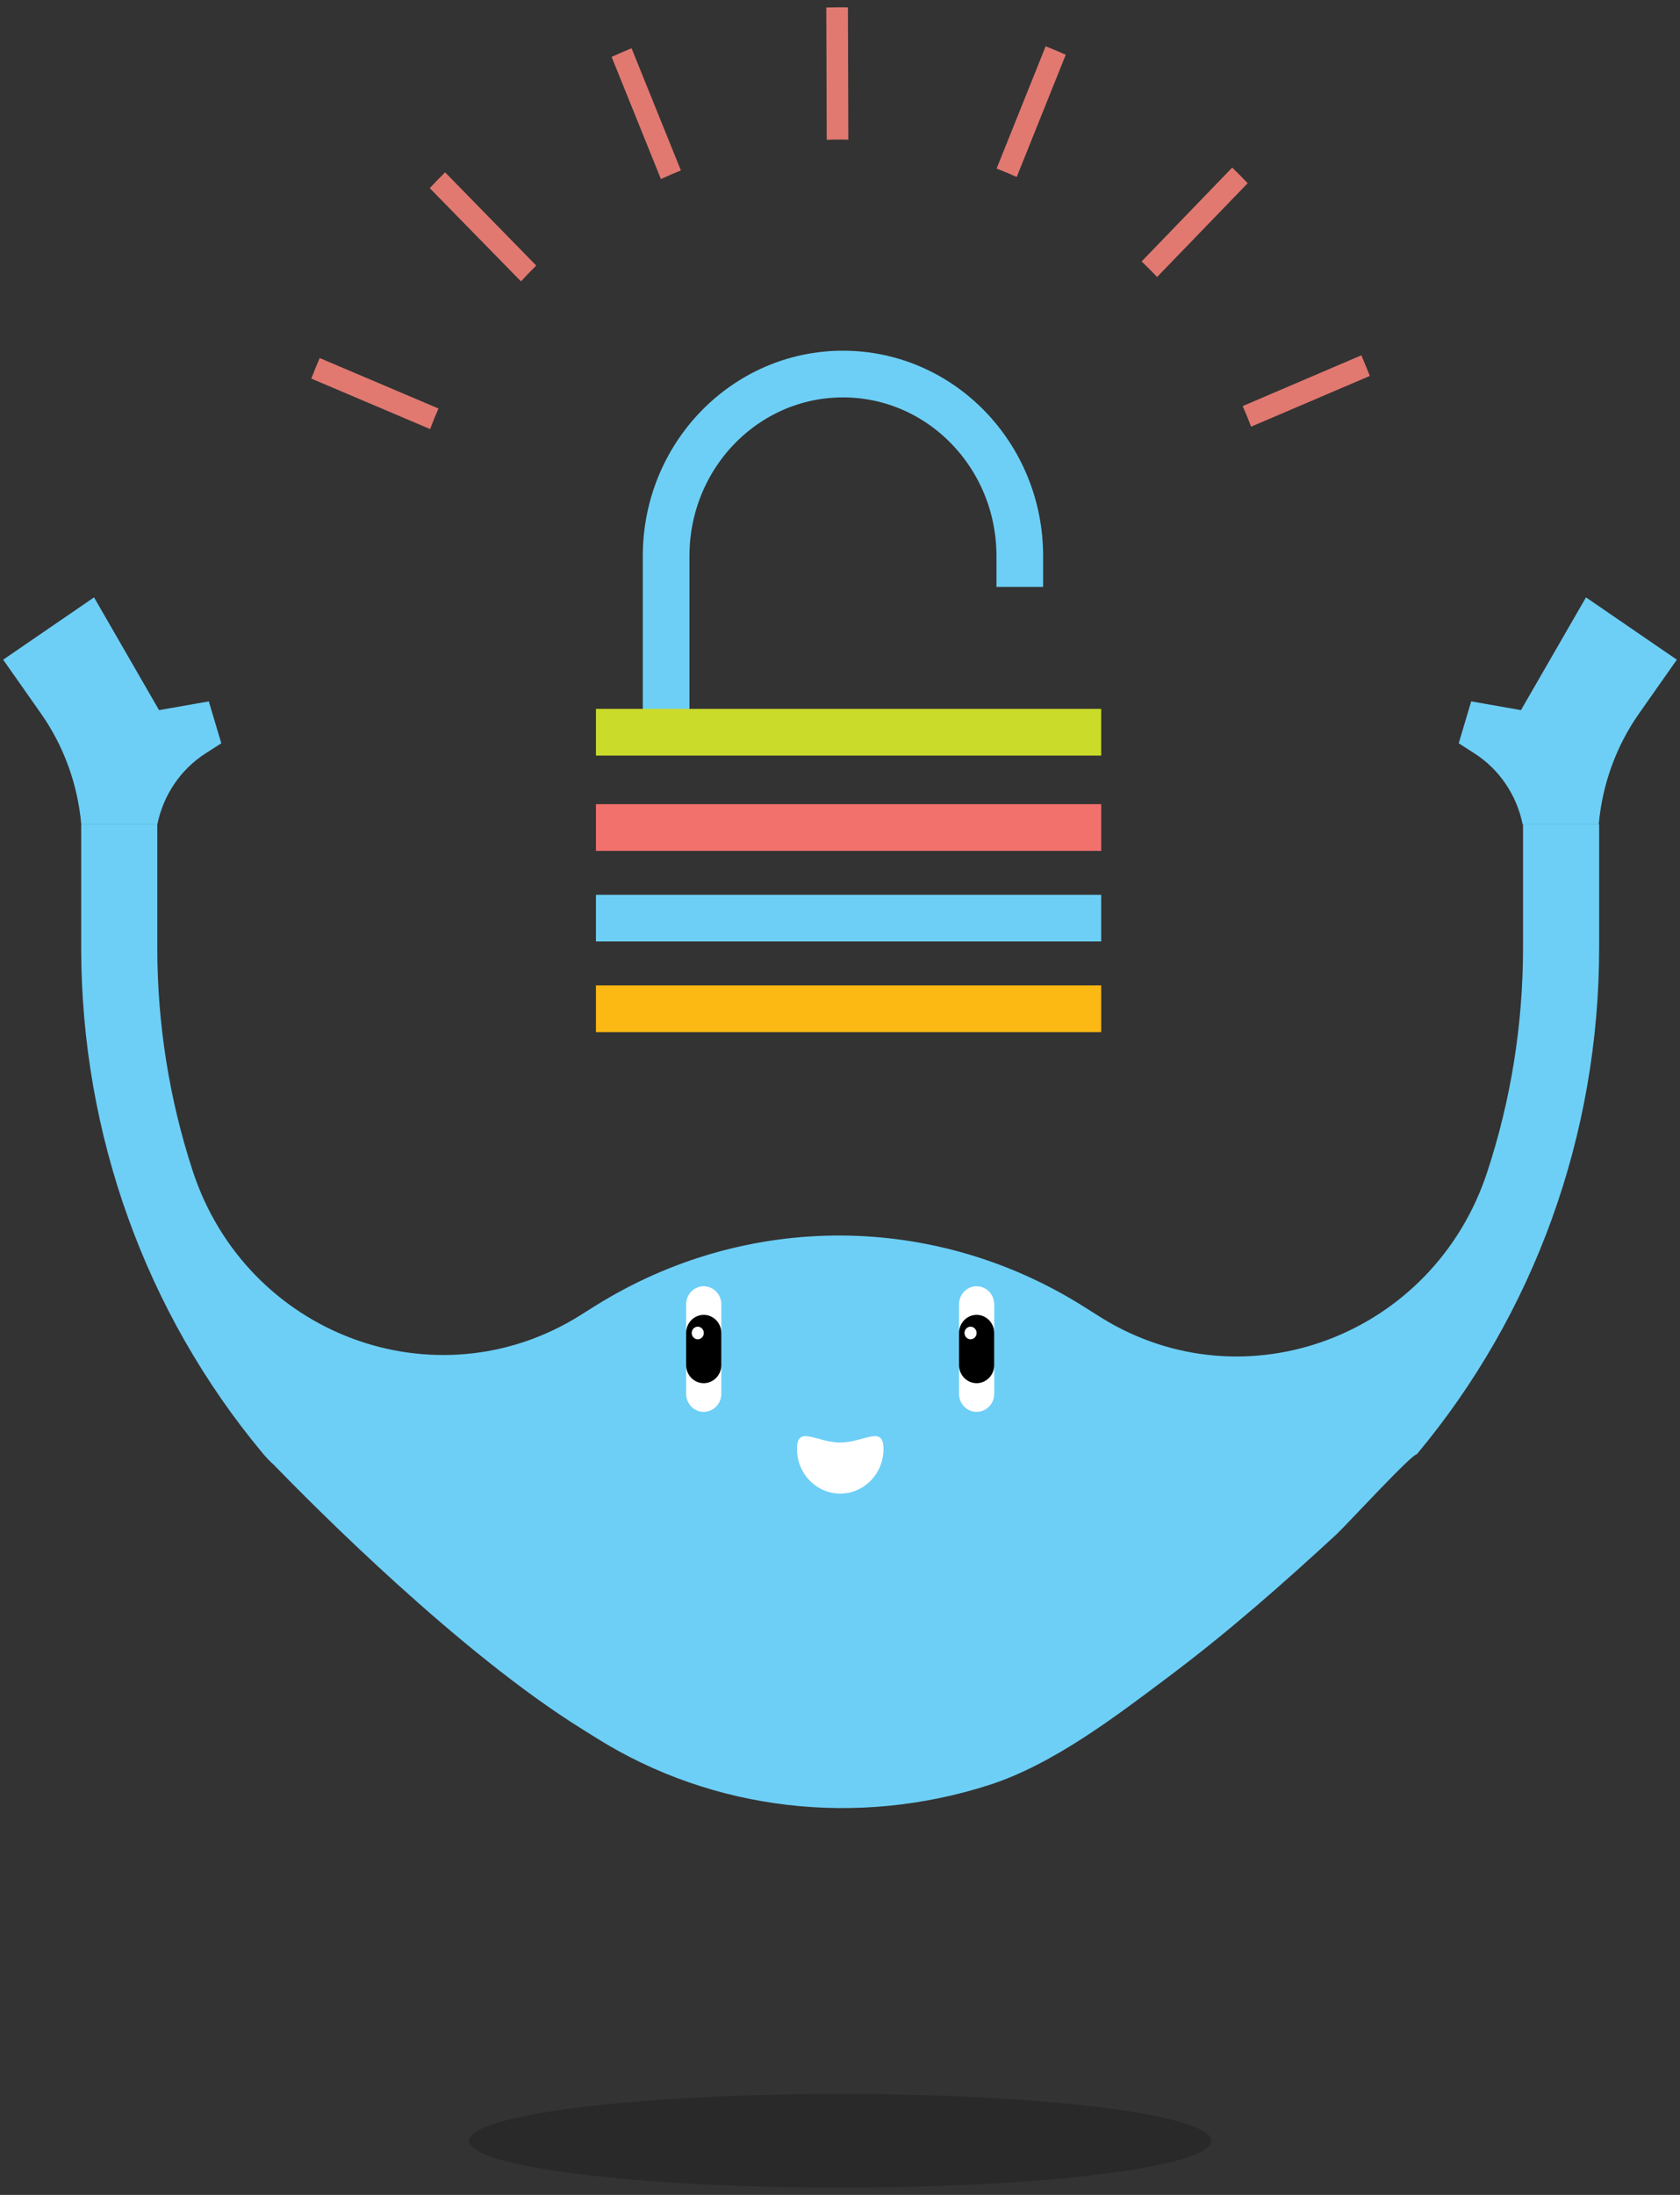 <svg width="216" height="282" viewBox="0 0 216 282" fill="none" xmlns="http://www.w3.org/2000/svg">
<rect x="0" y="0" width="216" height="282" fill="#333333" stroke="none"/>
<path d="M176.113 48.29C175.77 47.401 175.404 46.521 175.031 45.648L159.77 52.174C160.151 53.038 160.517 53.919 160.86 54.816L176.121 48.298L176.113 48.29Z" fill="#E17971"/>
<path d="M41.1 46C40.726 46.873 40.368 47.754 40.025 48.642L55.302 55.128C55.637 54.239 55.995 53.351 56.377 52.486L41.1 46Z" fill="#E17971"/>
<path d="M81.206 6.197C80.342 6.549 79.485 6.917 78.637 7.31L84.975 23.003C85.823 22.611 86.68 22.243 87.544 21.898L81.198 6.197H81.206Z" fill="#E17971"/>
<path d="M68.944 34.118L57.226 22.139C56.556 22.803 55.902 23.476 55.256 24.173L66.982 36.151C67.62 35.455 68.275 34.782 68.944 34.118Z" fill="#E17971"/>
<path d="M148.767 35.591L160.415 23.54C159.769 22.86 159.107 22.187 158.429 21.53L146.781 33.589C147.459 34.238 148.12 34.91 148.775 35.591H148.767Z" fill="#E17971"/>
<path d="M137.019 7.029C136.17 6.653 135.306 6.293 134.442 5.948L128.135 21.658C129.007 21.995 129.863 22.355 130.72 22.739L137.027 7.029H137.019Z" fill="#E17971"/>
<path d="M109.072 17.935L109.018 0.944C108.722 0.944 108.426 0.936 108.138 0.936C107.5 0.936 106.869 0.944 106.238 0.96L106.293 17.959C106.908 17.935 107.523 17.927 108.146 17.927C108.457 17.927 108.769 17.927 109.08 17.943L109.072 17.935Z" fill="#E17971"/>
<path d="M205.604 105.915H195.819V121.738C195.819 131.689 194.235 141.427 191.203 150.619C184.282 171.615 160.096 180.736 141.618 169.307C140.979 168.912 140.349 168.517 139.719 168.112C120.355 155.721 95.962 155.61 76.481 167.808L74.817 168.851C74.719 168.912 74.63 168.973 74.532 169.033C56.015 180.574 31.671 171.524 24.77 150.417C21.788 141.296 20.222 131.628 20.222 121.748V105.925H10.438V121.748C10.438 145.801 18.785 168.709 33.738 186.668C33.738 186.668 33.738 186.668 33.758 186.688C33.787 186.729 33.827 186.769 33.856 186.81C34.28 187.316 34.742 187.782 35.215 188.207C40.511 193.673 59.106 212.371 74.827 222.14L76.658 223.284C91.759 232.749 110.305 234.743 127.128 229.348C135.417 226.695 143.469 220.51 150.429 215.286C157.92 209.668 164.978 203.452 171.879 197.085C172.952 196.093 181.615 186.698 182.146 186.86C197.198 168.882 205.604 145.892 205.604 121.748V105.925V105.915Z" fill="#6DCFF6"/>
<path opacity="0.2" d="M108.021 281.067C134.378 281.067 155.744 278.371 155.744 275.044C155.744 271.717 134.378 269.021 108.021 269.021C81.663 269.021 60.297 271.717 60.297 275.044C60.297 278.371 81.663 281.067 108.021 281.067Z" fill="black"/>
<path d="M125.565 181.394C126.815 181.394 127.829 180.351 127.829 179.065V167.586C127.829 166.3 126.815 165.257 125.565 165.257C124.315 165.257 123.301 166.3 123.301 167.586V179.065C123.301 180.351 124.315 181.394 125.565 181.394Z" fill="white"/>
<path d="M125.565 177.709C126.815 177.709 127.829 176.666 127.829 175.381V171.26C127.829 169.975 126.815 168.932 125.565 168.932C124.315 168.932 123.301 169.975 123.301 171.26V175.381C123.301 176.666 124.315 177.709 125.565 177.709Z" fill="black"/>
<path d="M90.479 181.394C91.729 181.394 92.743 180.351 92.743 179.065V167.586C92.743 166.3 91.729 165.257 90.479 165.257C89.229 165.257 88.215 166.3 88.215 167.586V179.065C88.215 180.351 89.229 181.394 90.479 181.394Z" fill="white"/>
<path d="M90.479 177.709C91.729 177.709 92.743 176.666 92.743 175.381V171.26C92.743 169.975 91.729 168.932 90.479 168.932C89.229 168.932 88.215 169.975 88.215 171.26V175.381C88.215 176.666 89.229 177.709 90.479 177.709Z" fill="black"/>
<path d="M124.786 172.071C125.215 172.071 125.563 171.708 125.563 171.261C125.563 170.813 125.215 170.451 124.786 170.451C124.356 170.451 124.008 170.813 124.008 171.261C124.008 171.708 124.356 172.071 124.786 172.071Z" fill="white"/>
<path d="M89.711 172.071C90.141 172.071 90.489 171.708 90.489 171.261C90.489 170.813 90.141 170.451 89.711 170.451C89.282 170.451 88.934 170.813 88.934 171.261C88.934 171.708 89.282 172.071 89.711 172.071Z" fill="white"/>
<path d="M102.469 186.172C102.469 189.33 104.959 191.892 108.031 191.892C111.102 191.892 113.592 189.33 113.592 186.172C113.592 183.014 111.102 185.332 108.031 185.332C104.959 185.332 102.469 183.014 102.469 186.172Z" fill="white"/>
<path d="M20.232 105.915C21 102.129 23.244 98.829 26.444 96.784L28.452 95.498L26.847 90.112L20.449 91.236L12.091 76.75L0.406 84.757L5.259 91.661C8.203 95.842 9.994 100.772 10.447 105.915" fill="#6DCFF6"/>
<path d="M195.769 105.915C195.001 102.129 192.756 98.829 189.557 96.784L187.549 95.498L189.153 90.112L195.552 91.236L203.91 76.75L215.594 84.757L210.741 91.661C207.798 95.842 206.006 100.772 205.553 105.915H195.769Z" fill="#6DCFF6"/>
<path d="M85.644 94.075V71.439C85.644 58.523 95.821 48.058 108.38 48.058C120.94 48.058 131.116 58.523 131.116 71.439V75.402" stroke="#6DCFF6" stroke-width="6" stroke-miterlimit="10"/>
<path d="M76.621 94.075H141.582" stroke="#CBDB2A" stroke-width="6" stroke-miterlimit="10"/>
<path d="M141.582 106.318H76.621" stroke="#F3716D" stroke-width="6" stroke-miterlimit="10"/>
<path d="M141.582 117.96H76.621" stroke="#6DCFF6" stroke-width="6" stroke-miterlimit="10"/>
<path d="M141.582 129.603H76.621" stroke="#FDB913" stroke-width="6" stroke-miterlimit="10"/>
</svg>
